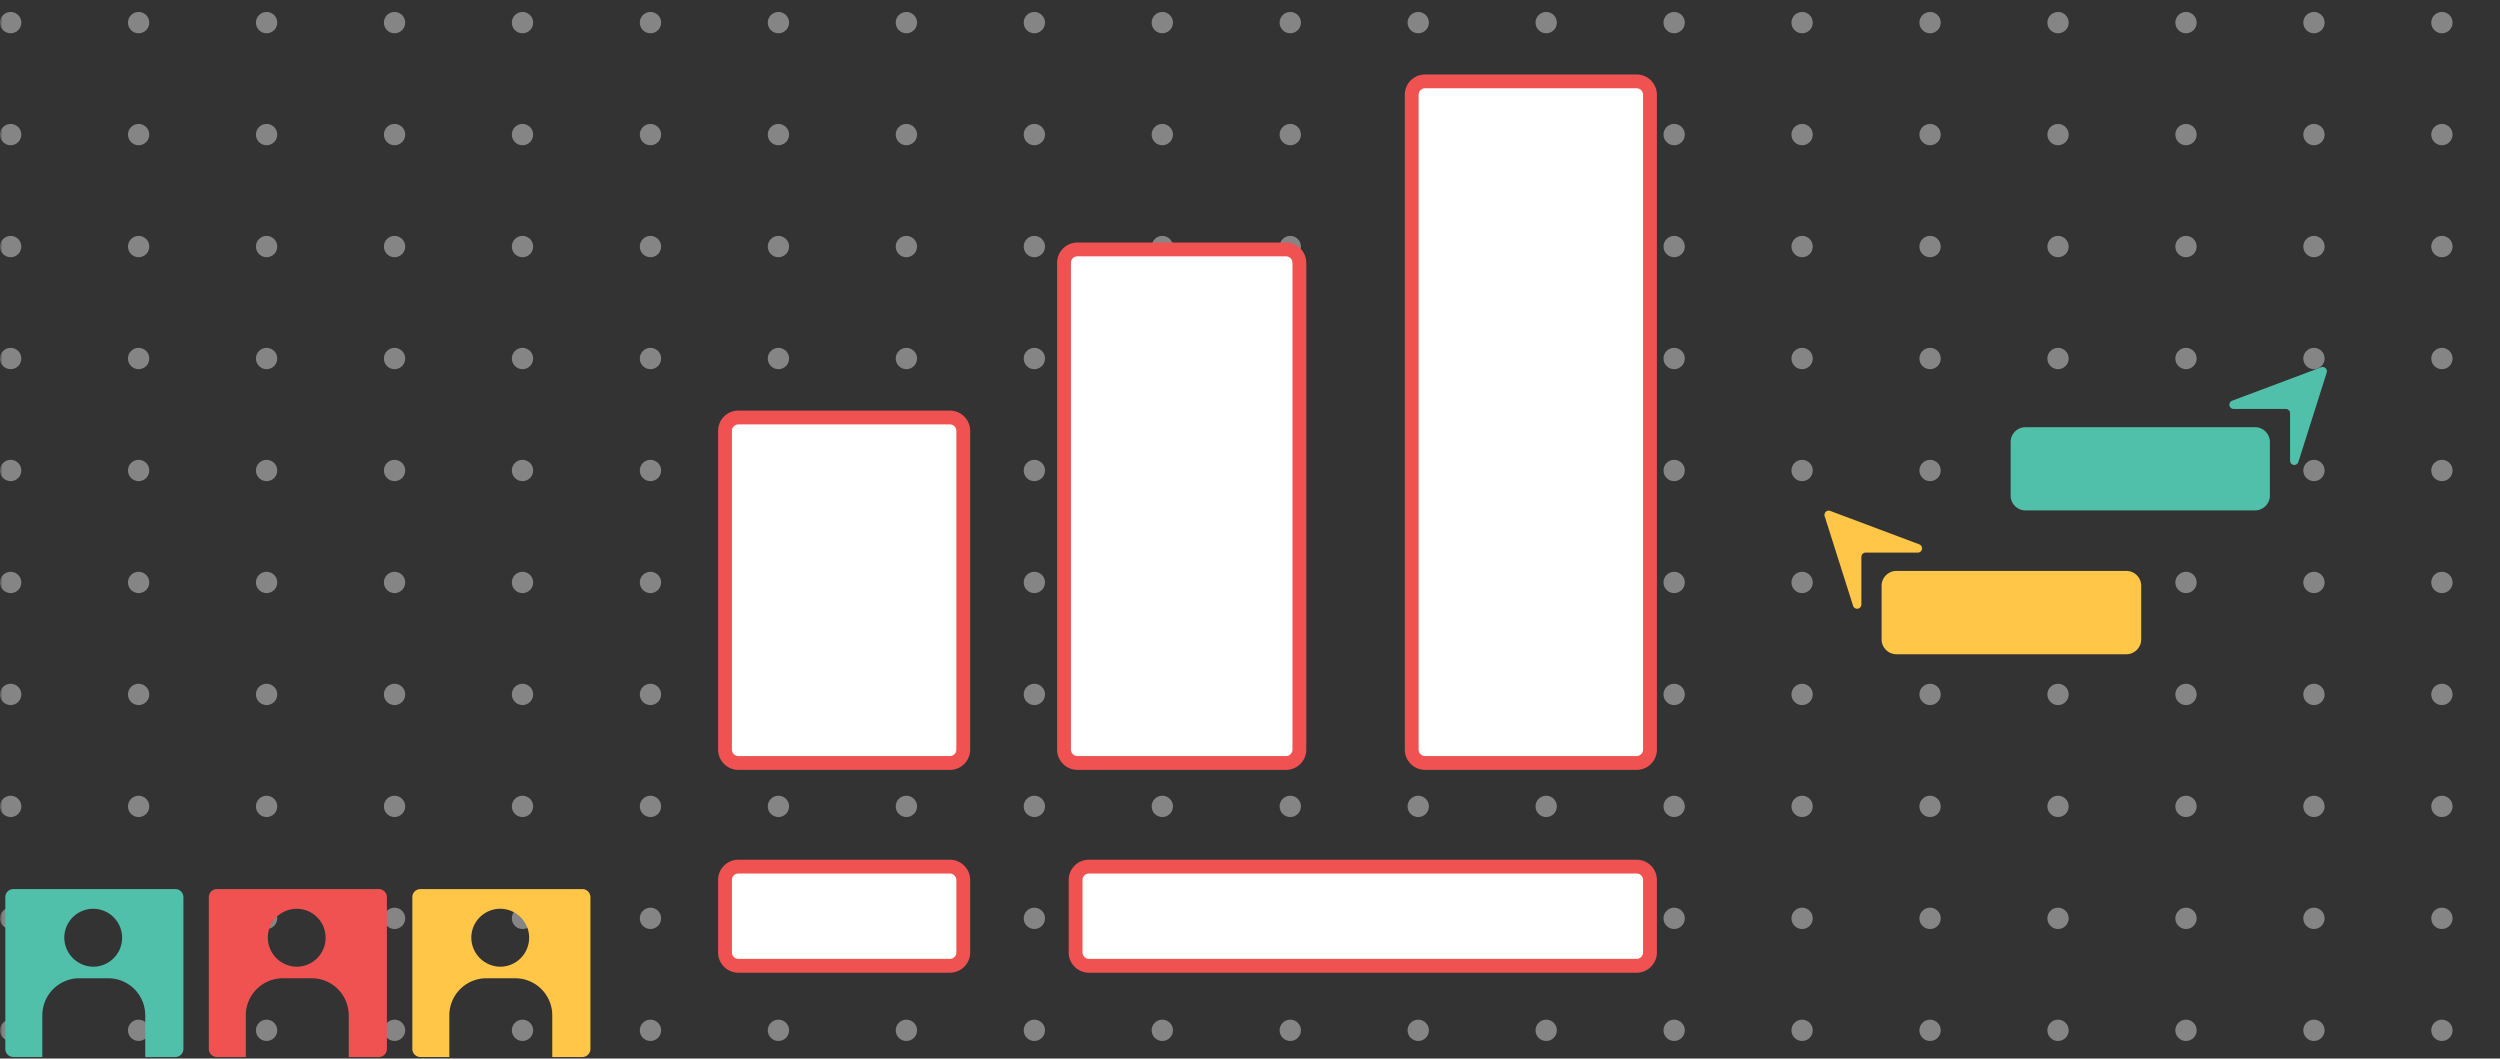 <svg width="470" height="199" fill="none" xmlns="http://www.w3.org/2000/svg"><rect width="100%" height="100%" fill="#333333" stroke="none"/><mask id="a" maskUnits="userSpaceOnUse" x="0" y="0" width="470" height="199"><path fill="#C4C4C4" d="M0 0h470v199H0z"/></mask><g mask="url(#a)" fill="#D9D9D9" fill-opacity=".5"><circle cx="2.005" cy="4.253" r="2.005"/><circle cx="26.061" cy="4.253" r="2.005"/><circle cx="50.118" cy="4.253" r="2.005"/><circle cx="74.175" cy="4.253" r="2.005"/><circle cx="98.231" cy="4.253" r="2.005"/><circle cx="122.288" cy="4.253" r="2.005"/><circle cx="146.345" cy="4.253" r="2.005"/><circle cx="170.401" cy="4.253" r="2.005"/><circle cx="194.458" cy="4.253" r="2.005"/><circle cx="218.514" cy="4.253" r="2.005"/><circle cx="242.571" cy="4.253" r="2.005"/><circle cx="266.628" cy="4.253" r="2.005"/><circle cx="290.684" cy="4.253" r="2.005"/><circle cx="314.741" cy="4.253" r="2.005"/><circle cx="338.798" cy="4.253" r="2.005"/><circle cx="362.854" cy="4.253" r="2.005"/><circle cx="386.911" cy="4.253" r="2.005"/><circle cx="410.968" cy="4.253" r="2.005"/><circle cx="435.024" cy="4.253" r="2.005"/><circle cx="459.081" cy="4.253" r="2.005"/><circle cx="2.005" cy="25.302" r="2.005"/><circle cx="26.061" cy="25.302" r="2.005"/><circle cx="50.118" cy="25.302" r="2.005"/><circle cx="74.175" cy="25.302" r="2.005"/><circle cx="98.231" cy="25.302" r="2.005"/><circle cx="122.288" cy="25.302" r="2.005"/><circle cx="146.345" cy="25.302" r="2.005"/><circle cx="170.401" cy="25.302" r="2.005"/><circle cx="194.458" cy="25.302" r="2.005"/><circle cx="218.515" cy="25.302" r="2.005"/><circle cx="242.571" cy="25.302" r="2.005"/><circle cx="266.628" cy="25.302" r="2.005"/><circle cx="290.684" cy="25.302" r="2.005"/><circle cx="314.741" cy="25.302" r="2.005"/><circle cx="338.798" cy="25.302" r="2.005"/><circle cx="362.854" cy="25.302" r="2.005"/><circle cx="386.911" cy="25.302" r="2.005"/><circle cx="410.968" cy="25.302" r="2.005"/><circle cx="435.024" cy="25.302" r="2.005"/><circle cx="459.081" cy="25.302" r="2.005"/><circle cx="2.005" cy="46.353" r="2.005"/><circle cx="26.062" cy="46.352" r="2.005"/><circle cx="50.118" cy="46.352" r="2.005"/><circle cx="74.175" cy="46.352" r="2.005"/><circle cx="98.231" cy="46.352" r="2.005"/><circle cx="122.288" cy="46.352" r="2.005"/><circle cx="146.345" cy="46.352" r="2.005"/><circle cx="170.401" cy="46.352" r="2.005"/><circle cx="194.458" cy="46.352" r="2.005"/><circle cx="218.515" cy="46.352" r="2.005"/><circle cx="242.571" cy="46.352" r="2.005"/><circle cx="266.628" cy="46.352" r="2.005"/><circle cx="290.684" cy="46.352" r="2.005"/><circle cx="314.741" cy="46.352" r="2.005"/><circle cx="338.798" cy="46.352" r="2.005"/><circle cx="362.854" cy="46.352" r="2.005"/><circle cx="386.911" cy="46.352" r="2.005"/><circle cx="410.968" cy="46.352" r="2.005"/><circle cx="435.025" cy="46.352" r="2.005"/><circle cx="459.081" cy="46.352" r="2.005"/><circle cx="2.005" cy="67.401" r="2.005"/><circle cx="26.061" cy="67.401" r="2.005"/><circle cx="50.118" cy="67.401" r="2.005"/><circle cx="74.175" cy="67.401" r="2.005"/><circle cx="98.231" cy="67.401" r="2.005"/><circle cx="122.288" cy="67.401" r="2.005"/><circle cx="146.345" cy="67.401" r="2.005"/><circle cx="170.401" cy="67.401" r="2.005"/><circle cx="194.458" cy="67.401" r="2.005"/><circle cx="218.514" cy="67.401" r="2.005"/><circle cx="242.571" cy="67.401" r="2.005"/><circle cx="266.628" cy="67.401" r="2.005"/><circle cx="290.684" cy="67.401" r="2.005"/><circle cx="314.741" cy="67.401" r="2.005"/><circle cx="338.797" cy="67.401" r="2.005"/><circle cx="362.854" cy="67.401" r="2.005"/><circle cx="386.91" cy="67.401" r="2.005"/><circle cx="410.967" cy="67.401" r="2.005"/><circle cx="435.024" cy="67.401" r="2.005"/><circle cx="459.08" cy="67.401" r="2.005"/><circle cx="2.005" cy="88.451" r="2.005"/><circle cx="26.062" cy="88.451" r="2.005"/><circle cx="50.118" cy="88.451" r="2.005"/><circle cx="74.175" cy="88.451" r="2.005"/><circle cx="98.231" cy="88.451" r="2.005"/><circle cx="122.288" cy="88.451" r="2.005"/><circle cx="146.345" cy="88.451" r="2.005"/><circle cx="170.401" cy="88.451" r="2.005"/><circle cx="194.458" cy="88.451" r="2.005"/><circle cx="218.515" cy="88.451" r="2.005"/><circle cx="242.571" cy="88.451" r="2.005"/><circle cx="266.628" cy="88.451" r="2.005"/><circle cx="290.684" cy="88.451" r="2.005"/><circle cx="314.741" cy="88.451" r="2.005"/><circle cx="338.798" cy="88.451" r="2.005"/><circle cx="362.854" cy="88.451" r="2.005"/><circle cx="386.911" cy="88.451" r="2.005"/><circle cx="410.968" cy="88.451" r="2.005"/><circle cx="435.024" cy="88.451" r="2.005"/><circle cx="459.081" cy="88.451" r="2.005"/><circle cx="2.005" cy="109.501" r="2.005"/><circle cx="26.062" cy="109.5" r="2.005"/><circle cx="50.118" cy="109.5" r="2.005"/><circle cx="74.175" cy="109.5" r="2.005"/><circle cx="98.231" cy="109.5" r="2.005"/><circle cx="122.288" cy="109.5" r="2.005"/><circle cx="146.345" cy="109.5" r="2.005"/><circle cx="170.401" cy="109.5" r="2.005"/><circle cx="194.458" cy="109.5" r="2.005"/><circle cx="218.515" cy="109.5" r="2.005"/><circle cx="242.571" cy="109.5" r="2.005"/><circle cx="266.628" cy="109.5" r="2.005"/><circle cx="290.684" cy="109.5" r="2.005"/><circle cx="314.741" cy="109.5" r="2.005"/><circle cx="338.798" cy="109.5" r="2.005"/><circle cx="362.854" cy="109.5" r="2.005"/><circle cx="386.911" cy="109.5" r="2.005"/><circle cx="410.968" cy="109.5" r="2.005"/><circle cx="435.024" cy="109.5" r="2.005"/><circle cx="459.081" cy="109.5" r="2.005"/><circle cx="2.005" cy="130.55" r="2.005"/><circle cx="26.061" cy="130.55" r="2.005"/><circle cx="50.118" cy="130.55" r="2.005"/><circle cx="74.175" cy="130.55" r="2.005"/><circle cx="98.231" cy="130.55" r="2.005"/><circle cx="122.288" cy="130.55" r="2.005"/><circle cx="146.345" cy="130.55" r="2.005"/><circle cx="170.401" cy="130.55" r="2.005"/><circle cx="194.458" cy="130.55" r="2.005"/><circle cx="218.514" cy="130.55" r="2.005"/><circle cx="242.571" cy="130.55" r="2.005"/><circle cx="266.628" cy="130.55" r="2.005"/><circle cx="290.684" cy="130.55" r="2.005"/><circle cx="314.741" cy="130.55" r="2.005"/><circle cx="338.797" cy="130.55" r="2.005"/><circle cx="362.854" cy="130.55" r="2.005"/><circle cx="386.911" cy="130.55" r="2.005"/><circle cx="410.968" cy="130.55" r="2.005"/><circle cx="435.024" cy="130.55" r="2.005"/><circle cx="459.081" cy="130.55" r="2.005"/><circle cx="2.005" cy="151.6" r="2.005"/><circle cx="26.062" cy="151.599" r="2.005"/><circle cx="50.118" cy="151.599" r="2.005"/><circle cx="74.175" cy="151.599" r="2.005"/><circle cx="98.231" cy="151.599" r="2.005"/><circle cx="122.288" cy="151.599" r="2.005"/><circle cx="146.345" cy="151.599" r="2.005"/><circle cx="170.401" cy="151.599" r="2.005"/><circle cx="194.458" cy="151.599" r="2.005"/><circle cx="218.515" cy="151.599" r="2.005"/><circle cx="242.571" cy="151.599" r="2.005"/><circle cx="266.628" cy="151.599" r="2.005"/><circle cx="290.684" cy="151.599" r="2.005"/><circle cx="314.741" cy="151.599" r="2.005"/><circle cx="338.798" cy="151.599" r="2.005"/><circle cx="362.854" cy="151.599" r="2.005"/><circle cx="386.911" cy="151.599" r="2.005"/><circle cx="410.968" cy="151.599" r="2.005"/><circle cx="435.024" cy="151.599" r="2.005"/><circle cx="459.081" cy="151.599" r="2.005"/><circle cx="2.005" cy="172.649" r="2.005"/><circle cx="26.062" cy="172.649" r="2.005"/><circle cx="50.118" cy="172.649" r="2.005"/><circle cx="74.175" cy="172.649" r="2.005"/><circle cx="98.231" cy="172.649" r="2.005"/><circle cx="122.288" cy="172.649" r="2.005"/><circle cx="146.345" cy="172.649" r="2.005"/><circle cx="170.401" cy="172.649" r="2.005"/><circle cx="194.458" cy="172.649" r="2.005"/><circle cx="218.515" cy="172.649" r="2.005"/><circle cx="242.571" cy="172.649" r="2.005"/><circle cx="266.628" cy="172.649" r="2.005"/><circle cx="290.684" cy="172.649" r="2.005"/><circle cx="314.741" cy="172.649" r="2.005"/><circle cx="338.798" cy="172.649" r="2.005"/><circle cx="362.854" cy="172.649" r="2.005"/><circle cx="386.911" cy="172.649" r="2.005"/><circle cx="410.968" cy="172.649" r="2.005"/><circle cx="435.024" cy="172.649" r="2.005"/><circle cx="459.081" cy="172.649" r="2.005"/><circle cx="2.005" cy="193.699" r="2.005"/><circle cx="26.061" cy="193.699" r="2.005"/><circle cx="50.118" cy="193.699" r="2.005"/><circle cx="74.175" cy="193.699" r="2.005"/><circle cx="98.231" cy="193.699" r="2.005"/><circle cx="122.288" cy="193.699" r="2.005"/><circle cx="146.345" cy="193.699" r="2.005"/><circle cx="170.401" cy="193.699" r="2.005"/><circle cx="194.458" cy="193.699" r="2.005"/><circle cx="218.514" cy="193.699" r="2.005"/><circle cx="242.571" cy="193.699" r="2.005"/><circle cx="266.628" cy="193.699" r="2.005"/><circle cx="290.684" cy="193.699" r="2.005"/><circle cx="314.741" cy="193.699" r="2.005"/><circle cx="338.798" cy="193.699" r="2.005"/><circle cx="362.854" cy="193.699" r="2.005"/><circle cx="386.911" cy="193.699" r="2.005"/><circle cx="410.968" cy="193.699" r="2.005"/><circle cx="435.024" cy="193.699" r="2.005"/><circle cx="459.081" cy="193.699" r="2.005"/></g><path fill-rule="evenodd" clip-rule="evenodd" d="M32.96 167.147H2.521A1.52 1.52 0 001 168.672v28.527a1.524 1.524 0 001.522 1.524h5.435v-7.839c0-1.849.733-3.621 2.038-4.928a6.95 6.95 0 014.92-2.041h5.434a6.95 6.95 0 014.92 2.041 6.974 6.974 0 012.038 4.928v7.839h5.652a1.524 1.524 0 001.522-1.524v-28.527a1.527 1.527 0 00-1.522-1.525zm-15.328 14.591a5.435 5.435 0 004.943-3.436 5.45 5.45 0 00-1.247-5.895 5.43 5.43 0 00-8.331.874 5.446 5.446 0 00-.91 3.012 5.51 5.51 0 001.647 3.873 5.502 5.502 0 003.898 1.572z" fill="#51C0AA"/><path fill-rule="evenodd" clip-rule="evenodd" d="M71.219 167.147H40.78a1.52 1.52 0 00-1.522 1.525v28.527a1.524 1.524 0 001.522 1.524h5.435v-7.839c0-1.849.733-3.621 2.038-4.928a6.95 6.95 0 014.92-2.041h5.435a6.95 6.95 0 014.92 2.041 6.974 6.974 0 012.037 4.928v7.839h5.653a1.524 1.524 0 001.522-1.524v-28.527a1.527 1.527 0 00-1.522-1.525zM55.89 181.738a5.435 5.435 0 004.944-3.436 5.45 5.45 0 00-1.248-5.895 5.43 5.43 0 00-8.331.874 5.445 5.445 0 00-.909 3.012 5.51 5.51 0 001.646 3.873 5.502 5.502 0 003.898 1.572z" fill="#F05252"/><path fill-rule="evenodd" clip-rule="evenodd" d="M109.478 167.147H79.041a1.52 1.52 0 00-1.522 1.525v28.527a1.524 1.524 0 001.522 1.524h5.435v-7.839c0-1.849.733-3.621 2.038-4.928a6.95 6.95 0 014.92-2.041h5.434c1.846 0 3.615.734 4.92 2.041a6.977 6.977 0 012.037 4.928v7.839h5.653a1.522 1.522 0 001.522-1.524v-28.527a1.524 1.524 0 00-1.522-1.525zm-15.327 14.591a5.435 5.435 0 004.943-3.436 5.45 5.45 0 00-1.247-5.895 5.43 5.43 0 00-8.331.874 5.446 5.446 0 00-.91 3.012 5.51 5.51 0 001.647 3.873 5.502 5.502 0 003.898 1.572z" fill="#FFC648"/><path d="M380.796 80.31h43.144a2.802 2.802 0 012.797 2.8v10.047a2.801 2.801 0 01-2.797 2.801h-43.144a2.794 2.794 0 01-1.977-.82 2.805 2.805 0 01-.819-1.98V83.11c0-.743.295-1.455.819-1.98a2.794 2.794 0 011.977-.82z" fill="#51C0AA"/><path d="M437.423 70.046l-5.329 16.805a.803.803 0 01-.885.554.8.8 0 01-.677-.794v-8.93a.8.8 0 00-.799-.8h-9.788a.799.799 0 01-.283-1.553l16.702-6.27a.797.797 0 011.072.541.81.81 0 01-.013.447z" fill="#51C0AA"/><path d="M399.745 107.33h-43.203a2.803 2.803 0 00-2.801 2.804v10.061a2.806 2.806 0 002.801 2.805h43.203a2.802 2.802 0 002.8-2.805v-10.061a2.798 2.798 0 00-2.8-2.804z" fill="#FFC648"/><path d="M343.04 97.052l5.337 16.829a.802.802 0 00.887.554.806.806 0 00.487-.273.808.808 0 00.19-.526v-8.947a.8.8 0 01.8-.801h9.8a.8.8 0 00.284-1.551L344.1 96.059a.797.797 0 00-1.075.544.799.799 0 00.015.45z" fill="#FFC648"/><path d="M138.813 78.49h39.766a2.512 2.512 0 012.514 2.513v59.922a2.511 2.511 0 01-2.514 2.513h-39.766a2.516 2.516 0 01-2.513-2.513V81.003a2.514 2.514 0 012.513-2.513zM202.548 46.895h39.222a2.515 2.515 0 012.513 2.513v91.517a2.513 2.513 0 01-2.513 2.513h-39.222a2.516 2.516 0 01-2.513-2.513V49.408a2.514 2.514 0 012.513-2.513zM267.917 15.3h39.767a2.515 2.515 0 012.513 2.513v123.112a2.513 2.513 0 01-2.513 2.513h-39.767a2.516 2.516 0 01-2.513-2.513V17.813a2.514 2.514 0 012.513-2.513zM204.727 162.925h102.957a2.512 2.512 0 012.513 2.513v13.619a2.513 2.513 0 01-2.513 2.513H204.727a2.515 2.515 0 01-2.513-2.513v-13.619a2.513 2.513 0 012.513-2.513zM138.813 162.925h39.766a2.513 2.513 0 012.514 2.513v13.619a2.513 2.513 0 01-2.514 2.513h-39.766a2.516 2.516 0 01-2.513-2.513v-13.619a2.513 2.513 0 012.513-2.513z" fill="#fff" stroke="#F05252" stroke-width="2.6"/></svg>